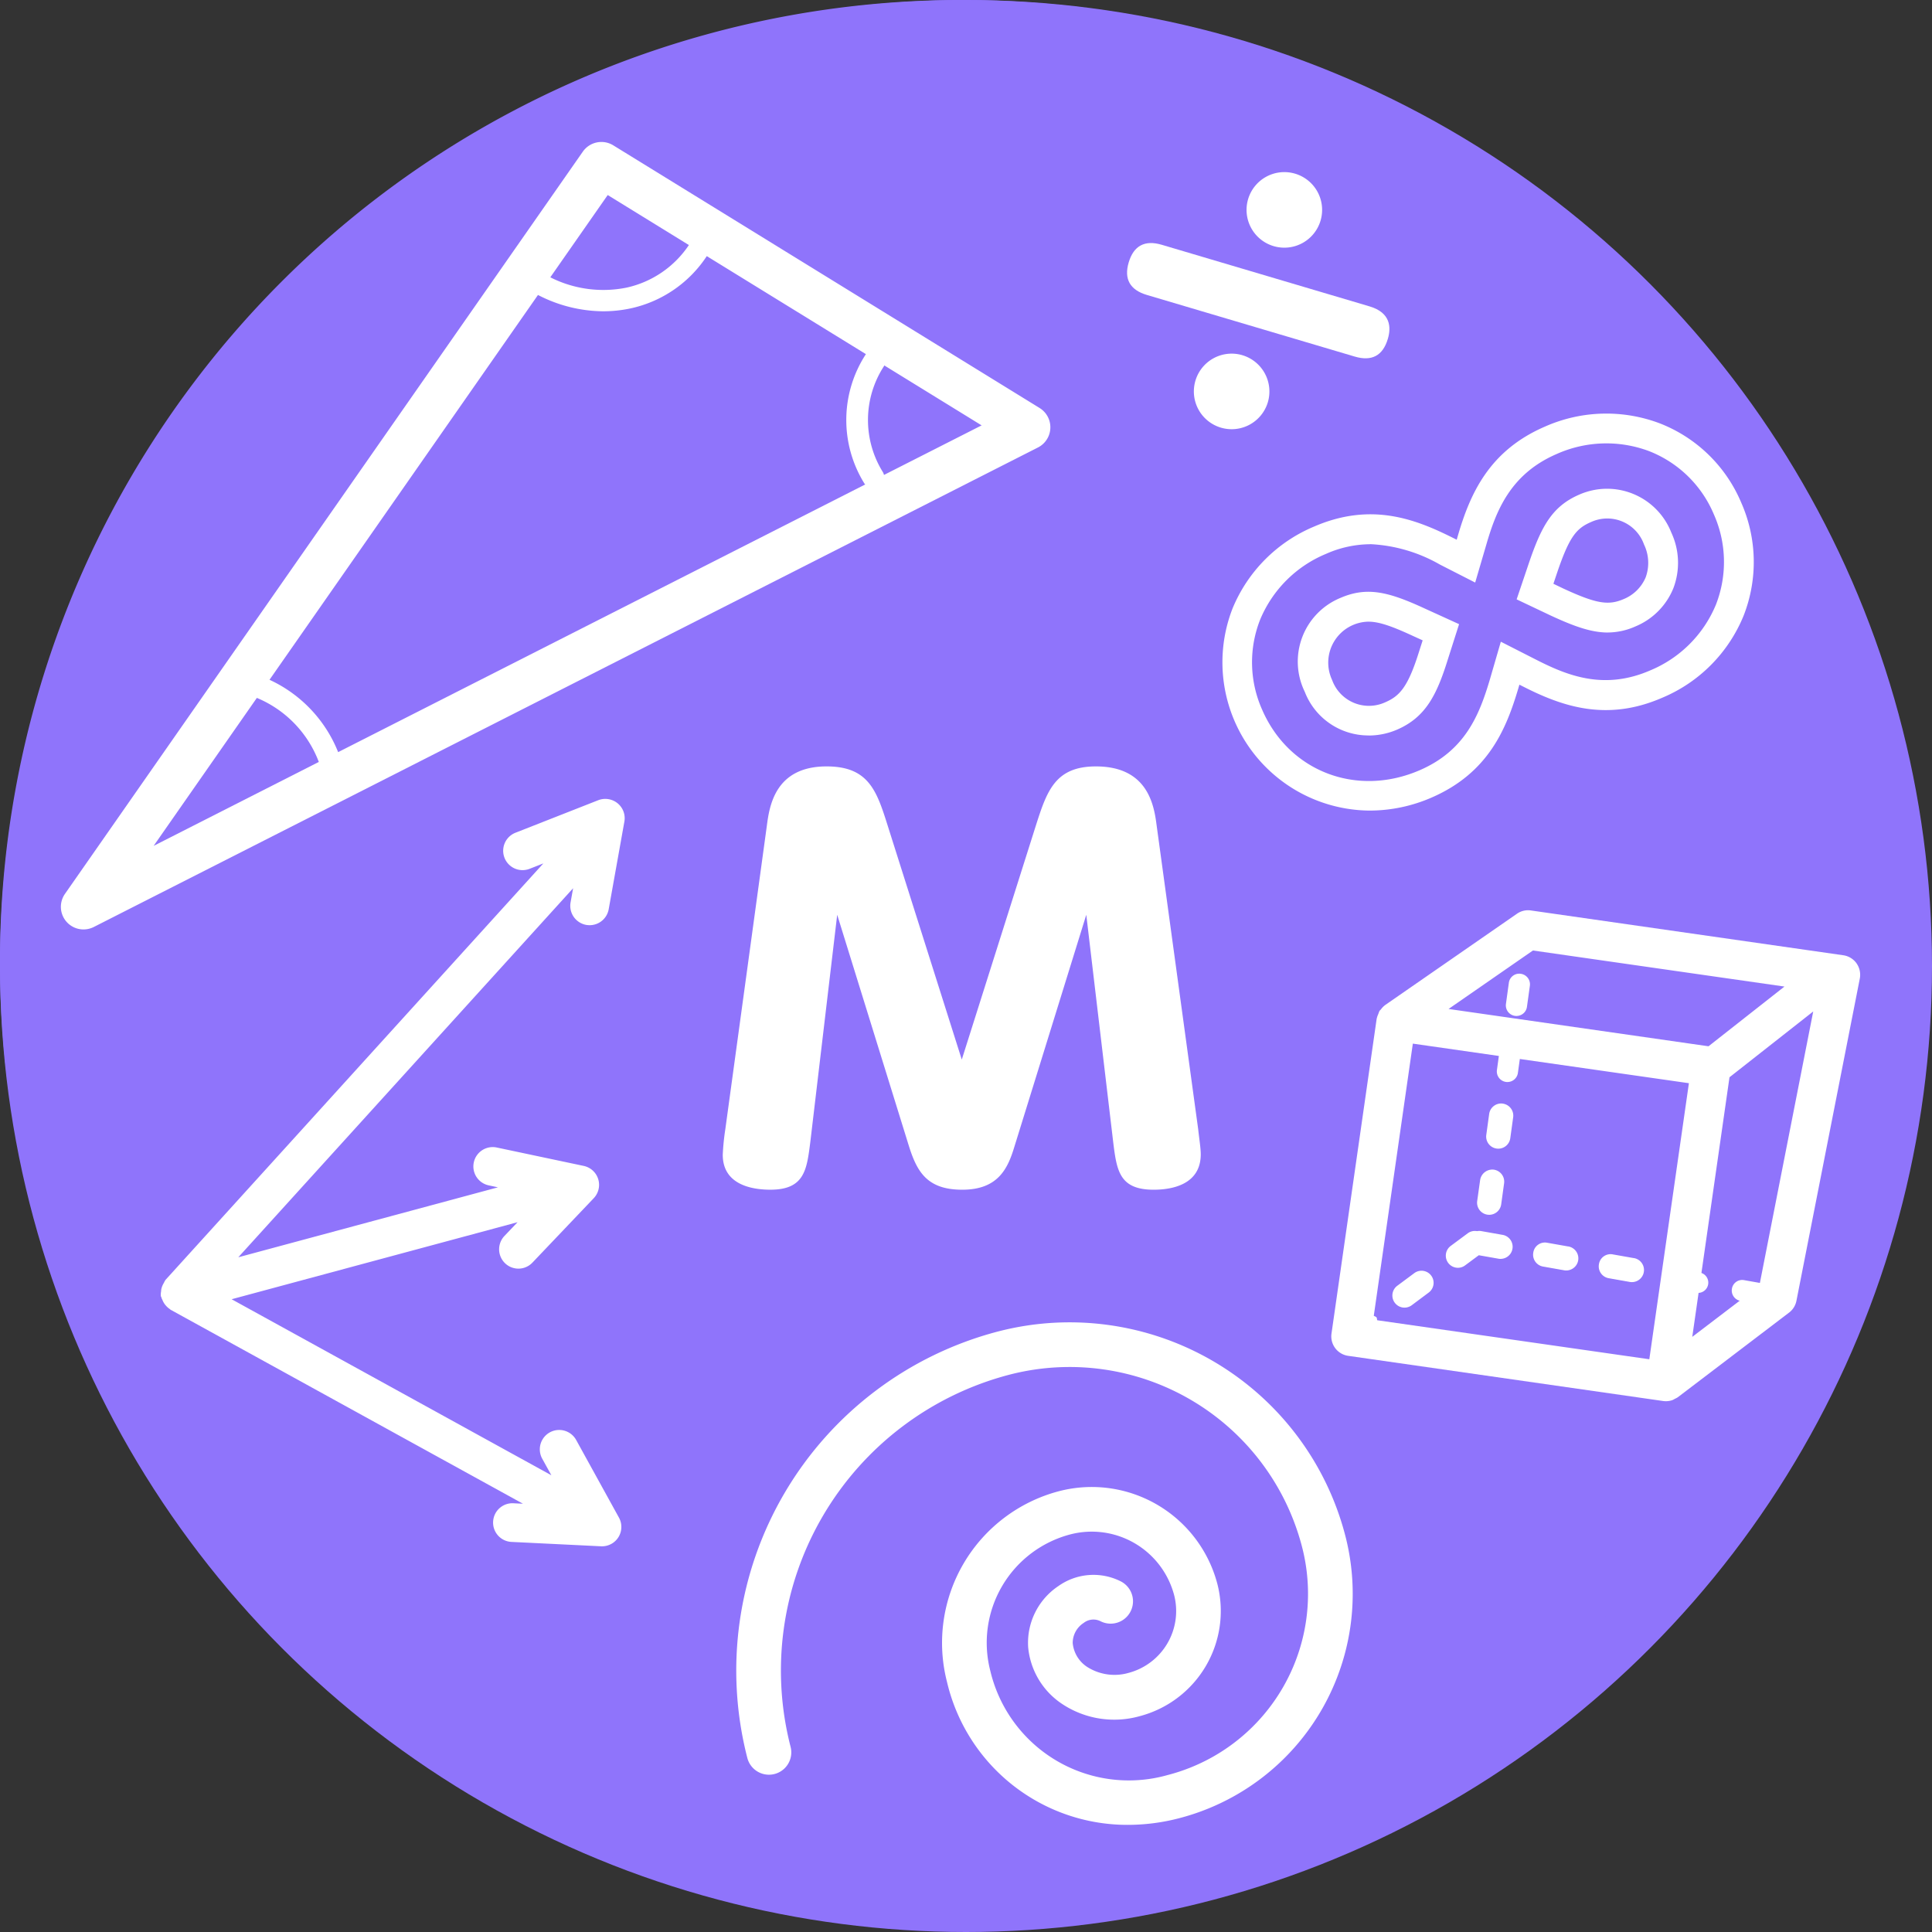 <svg xmlns="http://www.w3.org/2000/svg" xmlns:xlink="http://www.w3.org/1999/xlink" width="225" height="225" viewBox="0 0 225 225"><rect x="0" y="0" width="225" height="225" fill="#333333" stroke="none"/><defs><clipPath id="a"><rect width="225" height="225" fill="none"/></clipPath></defs><g transform="translate(-1235 -1776)"><circle cx="112.5" cy="112.5" r="112.5" transform="translate(1235 1776)" fill="#8f74fb"/><g transform="translate(1235 1776)" clip-path="url(#a)"><path d="M181.313,199.917s-42.8,24.042-69.337,24.042A111.979,111.979,0,1,1,223.955,111.979" transform="translate(0 -0.002)" fill="#8f74fb"/><path d="M60.706,32.689c1.3-4.069,2.241-6.959,7.018-6.959,6.133,0,6.782,4.659,7.073,6.9l4.839,35.38c.114,1.062.295,2.182.295,2.89,0,3.479-3.247,4.128-5.484,4.128-4.01,0-4.305-2.241-4.718-5.6L66.6,43.009,58.229,70.015c-.767,2.536-1.887,5.013-6.074,5.013-4.069,0-5.249-2.064-6.189-5.013L37.592,43.009,34.466,69.426c-.413,3.24-.649,5.6-4.659,5.6-2.182,0-5.543-.59-5.543-4.069a27.353,27.353,0,0,1,.295-2.949L29.4,32.63c.295-2.241.94-6.9,6.952-6.9,4.9,0,5.842,2.831,7.139,6.959L52.1,59.872Z" transform="translate(59.908 63.526)" fill="#fff"/><path d="M51.832,37.061a1.41,1.41,0,0,0-1.589,1.2l-.337,2.446a1.409,1.409,0,0,0,1.2,1.589,1.823,1.823,0,0,0,.194.014A1.41,1.41,0,0,0,52.7,41.1l.337-2.446a1.411,1.411,0,0,0-1.2-1.589" transform="translate(123.186 91.464)" fill="#fff"/><path d="M49.293,42.942l-1.981,1.471A1.412,1.412,0,0,0,49,46.678L50.979,45.2a1.409,1.409,0,0,0-1.686-2.258" transform="translate(115.412 105.328)" fill="#fff"/><path d="M50.805,44.515a1.9,1.9,0,0,0,.2.014,1.41,1.41,0,0,0,1.391-1.218l.337-2.449a1.409,1.409,0,0,0-1.2-1.589,1.439,1.439,0,0,0-1.589,1.2L49.6,42.927a1.411,1.411,0,0,0,1.2,1.589" transform="translate(122.433 96.945)" fill="#fff"/><path d="M57.757,42.566l-2.432-.43a1.367,1.367,0,0,0-1.63,1.141,1.4,1.4,0,0,0,1.141,1.63l2.432.43a1.211,1.211,0,0,0,.246.024,1.409,1.409,0,0,0,.243-2.8" transform="translate(132.517 103.953)" fill="#fff"/><path d="M55.137,41.781l-2.432-.43a1.366,1.366,0,0,0-.531,0,1.392,1.392,0,0,0-1.086.25L49.1,43.075a1.413,1.413,0,0,0,.843,2.543,1.4,1.4,0,0,0,.843-.284l1.592-1.179,2.265.4a1.21,1.21,0,0,0,.246.024,1.409,1.409,0,0,0,.243-2.8" transform="translate(119.843 102.029)" fill="#fff"/><path d="M55.553,42.175l-2.432-.43a1.368,1.368,0,0,0-1.63,1.141,1.4,1.4,0,0,0,1.141,1.63l2.432.43a1.209,1.209,0,0,0,.246.024,1.409,1.409,0,0,0,.243-2.8" transform="translate(127.076 102.987)" fill="#fff"/><path d="M66.088,15.539,41.878,8.362c-1.974-.586-3.271.1-3.851,2.057-.569,1.925.142,3.2,2.116,3.785l24.21,7.177c1.977.586,3.271-.1,3.851-2.054.4-1.325.347-3.056-2.116-3.788" transform="translate(93.42 20.145)" fill="#fff"/><path d="M45,14.4a4.4,4.4,0,1,0-2.969-5.471A4.4,4.4,0,0,0,45,14.4" transform="translate(103.324 14.263)" fill="#fff"/><path d="M45.735,12.055A4.4,4.4,0,1,0,48.7,17.529a4.409,4.409,0,0,0-2.969-5.474" transform="translate(98.954 29.312)" fill="#fff"/><path d="M26.562,40.64a1.784,1.784,0,0,1-.378-.028,1.734,1.734,0,0,1-1.391-2.019L26.1,31.461l-6.761,2.623a1.734,1.734,0,1,1-1.256-3.233L27.738,27.1a1.735,1.735,0,0,1,2.335,1.929L28.206,39.218a1.738,1.738,0,0,1-1.644,1.422" transform="translate(41.92 66.63)" fill="#fff"/><path d="M58.218,60.119A17.269,17.269,0,0,1,42.24,36.568a17.61,17.61,0,0,1,9.5-9.529c6.688-2.893,11.867-.829,16.2,1.336l.4.2.121-.416c1.44-4.964,3.667-9.946,10.119-12.742A17.614,17.614,0,0,1,92,15.026a16.976,16.976,0,0,1,9.463,9.2,17.11,17.11,0,0,1,.291,13.193,17.55,17.55,0,0,1-9.512,9.574C85.79,49.785,80.632,48,76.028,45.65l-.389-.194-.121.423C74.134,50.517,72.095,55.71,65.4,58.61a18.1,18.1,0,0,1-7.181,1.509m.062-31.02a12.84,12.84,0,0,0-5.162,1.124,14.178,14.178,0,0,0-7.663,7.639,13.539,13.539,0,0,0,.222,10.5c3.119,7.2,11,10.237,18.348,7.059,5.321-2.3,6.952-6.466,8.166-10.535l1.287-4.433,4.125,2.1c3.583,1.825,7.864,3.587,13.262,1.245a14.125,14.125,0,0,0,7.666-7.67A13.643,13.643,0,0,0,98.279,25.6a13.518,13.518,0,0,0-7.528-7.34,14.156,14.156,0,0,0-10.792.343c-5.391,2.335-7.042,6.657-8.166,10.528l-1.3,4.433-4.114-2.1a18.03,18.03,0,0,0-8.1-2.373m-.194,22.278a7.941,7.941,0,0,1-7.441-5.089,8.016,8.016,0,0,1,4.177-10.938c3.133-1.349,5.665-.666,9.845,1.266l3.951,1.8L67.28,42.6c-1.294,4.152-2.616,6.674-5.887,8.093a8.336,8.336,0,0,1-3.306.683m-.028-13.259a4.77,4.77,0,0,0-4.229,6.792,4.559,4.559,0,0,0,6.182,2.6c1.682-.728,2.654-1.759,3.958-5.949l.406-1.266-1.159-.527c-2.466-1.141-3.934-1.648-5.158-1.648m27.873,1.263c-1.922,0-3.934-.725-6.626-1.97l-3.986-1.891L76.712,31.4c1.478-4.378,2.734-6.7,5.88-8.069a8.035,8.035,0,0,1,10.74,4.409,8.321,8.321,0,0,1,.243,6.477,8.115,8.115,0,0,1-4.416,4.454,7.96,7.96,0,0,1-3.226.708M80.77,34.265c3.785,1.748,5.224,2,7.011,1.225a4.712,4.712,0,0,0,2.571-2.543,4.931,4.931,0,0,0-.2-3.823,4.538,4.538,0,0,0-6.175-2.605c-1.714.742-2.532,1.714-3.975,5.994l-.4,1.193Z" transform="translate(101.307 34.281)" fill="#fff"/><path d="M105.868,36.744a2.3,2.3,0,0,0-1.547-.944L67.942,30.583a2.246,2.246,0,0,0-1.63.385L50.944,41.614l-.021.021a2.266,2.266,0,0,0-.437.454c-.056.069-.132.125-.18.2a2.519,2.519,0,0,0-.135.35,2.351,2.351,0,0,0-.173.489l-.017.045L44.717,79.86a2.29,2.29,0,0,0,1.946,2.591l36.685,5.262a2.517,2.517,0,0,0,.323.021h0l.028,0a2.348,2.348,0,0,0,.735-.132,2.658,2.658,0,0,0,.278-.149,1.926,1.926,0,0,0,.343-.184l12.95-9.852a2.272,2.272,0,0,0,.86-1.381l7.379-37.521a2.316,2.316,0,0,0-.378-1.769M88.624,46.4,58.35,42.055l9.828-6.81,29.292,4.2Zm-34.433-.309,10.018,1.436-.225,1.634a1.233,1.233,0,0,0,1.051,1.391.952.952,0,0,0,.17.01A1.23,1.23,0,0,0,66.426,49.5l.225-1.62L86.341,50.7,81.731,82.85,50.042,78.306c-.042-.111-.01-.236-.087-.336s-.212-.114-.312-.187Zm40.417,27.87-1.825-.323a1.211,1.211,0,0,0-1.433,1,1.226,1.226,0,0,0,.909,1.395l-5.526,4.208.735-5.12A1.195,1.195,0,0,0,87.8,72.8l3.268-22.791,9.751-7.663Z" transform="translate(110.348 75.449)" fill="#fff"/><path d="M51.01,42.034a.952.952,0,0,0,.17.01A1.232,1.232,0,0,0,52.4,40.98l.336-2.449a1.229,1.229,0,0,0-1.051-1.388A1.2,1.2,0,0,0,50.3,38.194l-.34,2.449a1.238,1.238,0,0,0,1.055,1.391" transform="translate(123.314 91.663)" fill="#fff"/><path d="M52.294,32.7A1.217,1.217,0,0,0,50.9,33.757l-.337,2.449A1.235,1.235,0,0,0,51.618,37.6a1.443,1.443,0,0,0,.17.01,1.23,1.23,0,0,0,1.221-1.065l.34-2.449A1.238,1.238,0,0,0,52.294,32.7" transform="translate(124.819 80.709)" fill="#fff"/><path d="M48.028,46.691a1.23,1.23,0,0,0,.735-.243l1.984-1.481a1.233,1.233,0,0,0-1.474-1.977l-1.981,1.478a1.233,1.233,0,0,0,.735,2.224" transform="translate(115.535 105.534)" fill="#fff"/><path d="M49.825,45.348a1.23,1.23,0,0,0,.735-.243l1.651-1.228,2.338.413a1.233,1.233,0,1,0,.434-2.428l-2.432-.434a1.319,1.319,0,0,0-.524.014,1.193,1.193,0,0,0-.957.2L49.09,43.124a1.233,1.233,0,0,0,.735,2.224" transform="translate(119.972 102.236)" fill="#fff"/><path d="M50.705,44.255a1.437,1.437,0,0,0,.17.01A1.235,1.235,0,0,0,52.1,43.2l.336-2.449a1.235,1.235,0,0,0-1.051-1.391,1.207,1.207,0,0,0-1.391,1.055l-.34,2.449a1.238,1.238,0,0,0,1.055,1.391" transform="translate(122.561 97.143)" fill="#fff"/><path d="M54.743,44.64l2.435.434a1.542,1.542,0,0,0,.215.017,1.234,1.234,0,0,0,.219-2.449l-2.435-.434a1.209,1.209,0,0,0-1.433,1,1.237,1.237,0,0,0,1,1.429" transform="translate(132.649 104.165)" fill="#fff"/><path d="M52.541,44.249l2.435.43a1.094,1.094,0,0,0,.212.021,1.234,1.234,0,0,0,.215-2.449l-2.435-.434a1.234,1.234,0,1,0-.427,2.432" transform="translate(127.205 103.202)" fill="#fff"/><path d="M53.764,101.454a2.257,2.257,0,0,0-3.955,2.175l1.079,1.957-37.236-20.5,33.3-8.971-1.526,1.6A2.257,2.257,0,0,0,45.5,80.9a2.247,2.247,0,0,0,3.185-.08l7.139-7.5a2.255,2.255,0,0,0-1.166-3.76L44.526,67.416a2.253,2.253,0,1,0-.933,4.409l1.075.229L14.429,80.2,53.421,37.222l-.295,1.651a2.258,2.258,0,0,0,1.821,2.619,2.365,2.365,0,0,0,.493.031,2.255,2.255,0,0,0,2.126-1.856l1.825-10.2a2.242,2.242,0,0,0-.791-2.14,2.267,2.267,0,0,0-2.251-.357l-9.64,3.788a2.255,2.255,0,0,0,1.648,4.2l1.6-.628L5.961,82.825a2.27,2.27,0,0,0-.194.347,1.469,1.469,0,0,0-.08.142,2.142,2.142,0,0,0-.239.694c-.007.045,0,.094-.007.139a2.216,2.216,0,0,0-.035.565c.014.073.066.132.083.2l0,.031a1.552,1.552,0,0,0,.094.2,2.136,2.136,0,0,0,.4.669,2.286,2.286,0,0,0,.475.423c.035.021.052.055.087.076l41.035,22.59-1.037-.049a2.254,2.254,0,1,0-.219,4.5l10.348.506a1.891,1.891,0,0,0,.2,0,2.254,2.254,0,0,0,1.887-3.341Z" transform="translate(13.323 66.222)" fill="#fff"/><path d="M116.028,35.75,66.372,5.157a2.638,2.638,0,0,0-3.542.735L2.518,92.333A2.633,2.633,0,0,0,4.68,96.475a2.67,2.67,0,0,0,1.193-.284L115.84,40.343a2.638,2.638,0,0,0,.187-4.593M95.64,44.575c.021.031.059.045.08.076L34.333,75.827A15.66,15.66,0,0,0,26.34,67.4L57.606,22.585a16.714,16.714,0,0,0,7.576,1.9,15.259,15.259,0,0,0,3.271-.35,14.2,14.2,0,0,0,8.811-6.074L95.8,29.478l-.017.017a14.022,14.022,0,0,0-.142,15.08M65.727,10.947l9.453,5.824a11.773,11.773,0,0,1-7.25,4.957,13.67,13.67,0,0,1-8.888-1.2ZM24.866,69.51a13.075,13.075,0,0,1,7.216,7.458L12.846,86.741ZM97.9,43.545a1.2,1.2,0,0,0-.118-.316A11.482,11.482,0,0,1,97.9,30.876c.017-.028.017-.059.035-.087l11.337,6.983Z" transform="translate(5.047 11.767)" fill="#fff"/><path d="M70.341,102.926A21.575,21.575,0,0,1,49.27,86.279,18.263,18.263,0,0,1,62.352,64.056,15.129,15.129,0,0,1,80.765,74.9a12.663,12.663,0,0,1-9.03,15.361,10.968,10.968,0,0,1-9.148-1.478,8.9,8.9,0,0,1-3.864-6.539,7.947,7.947,0,0,1,3.525-7.132,7.055,7.055,0,0,1,7.257-.545,2.6,2.6,0,0,1-2.352,4.645,1.84,1.84,0,0,0-1.97.2,2.774,2.774,0,0,0-1.273,2.345,3.738,3.738,0,0,0,1.658,2.758,5.928,5.928,0,0,0,4.836.715A7.451,7.451,0,0,0,75.731,76.2a9.922,9.922,0,0,0-12.076-7.108A13.047,13.047,0,0,0,54.31,84.974,16.581,16.581,0,0,0,74.958,97.126,21.8,21.8,0,0,0,90.614,70.533,27.962,27.962,0,0,0,56.572,50.489,35.612,35.612,0,0,0,31.054,93.834a2.6,2.6,0,0,1-5.037,1.3A40.82,40.82,0,0,1,55.271,45.452,33.168,33.168,0,0,1,95.651,69.228a27,27,0,0,1-19.4,32.938,23.748,23.748,0,0,1-5.911.76" transform="translate(61.017 109.597)" fill="#fff"/></g></g></svg>
